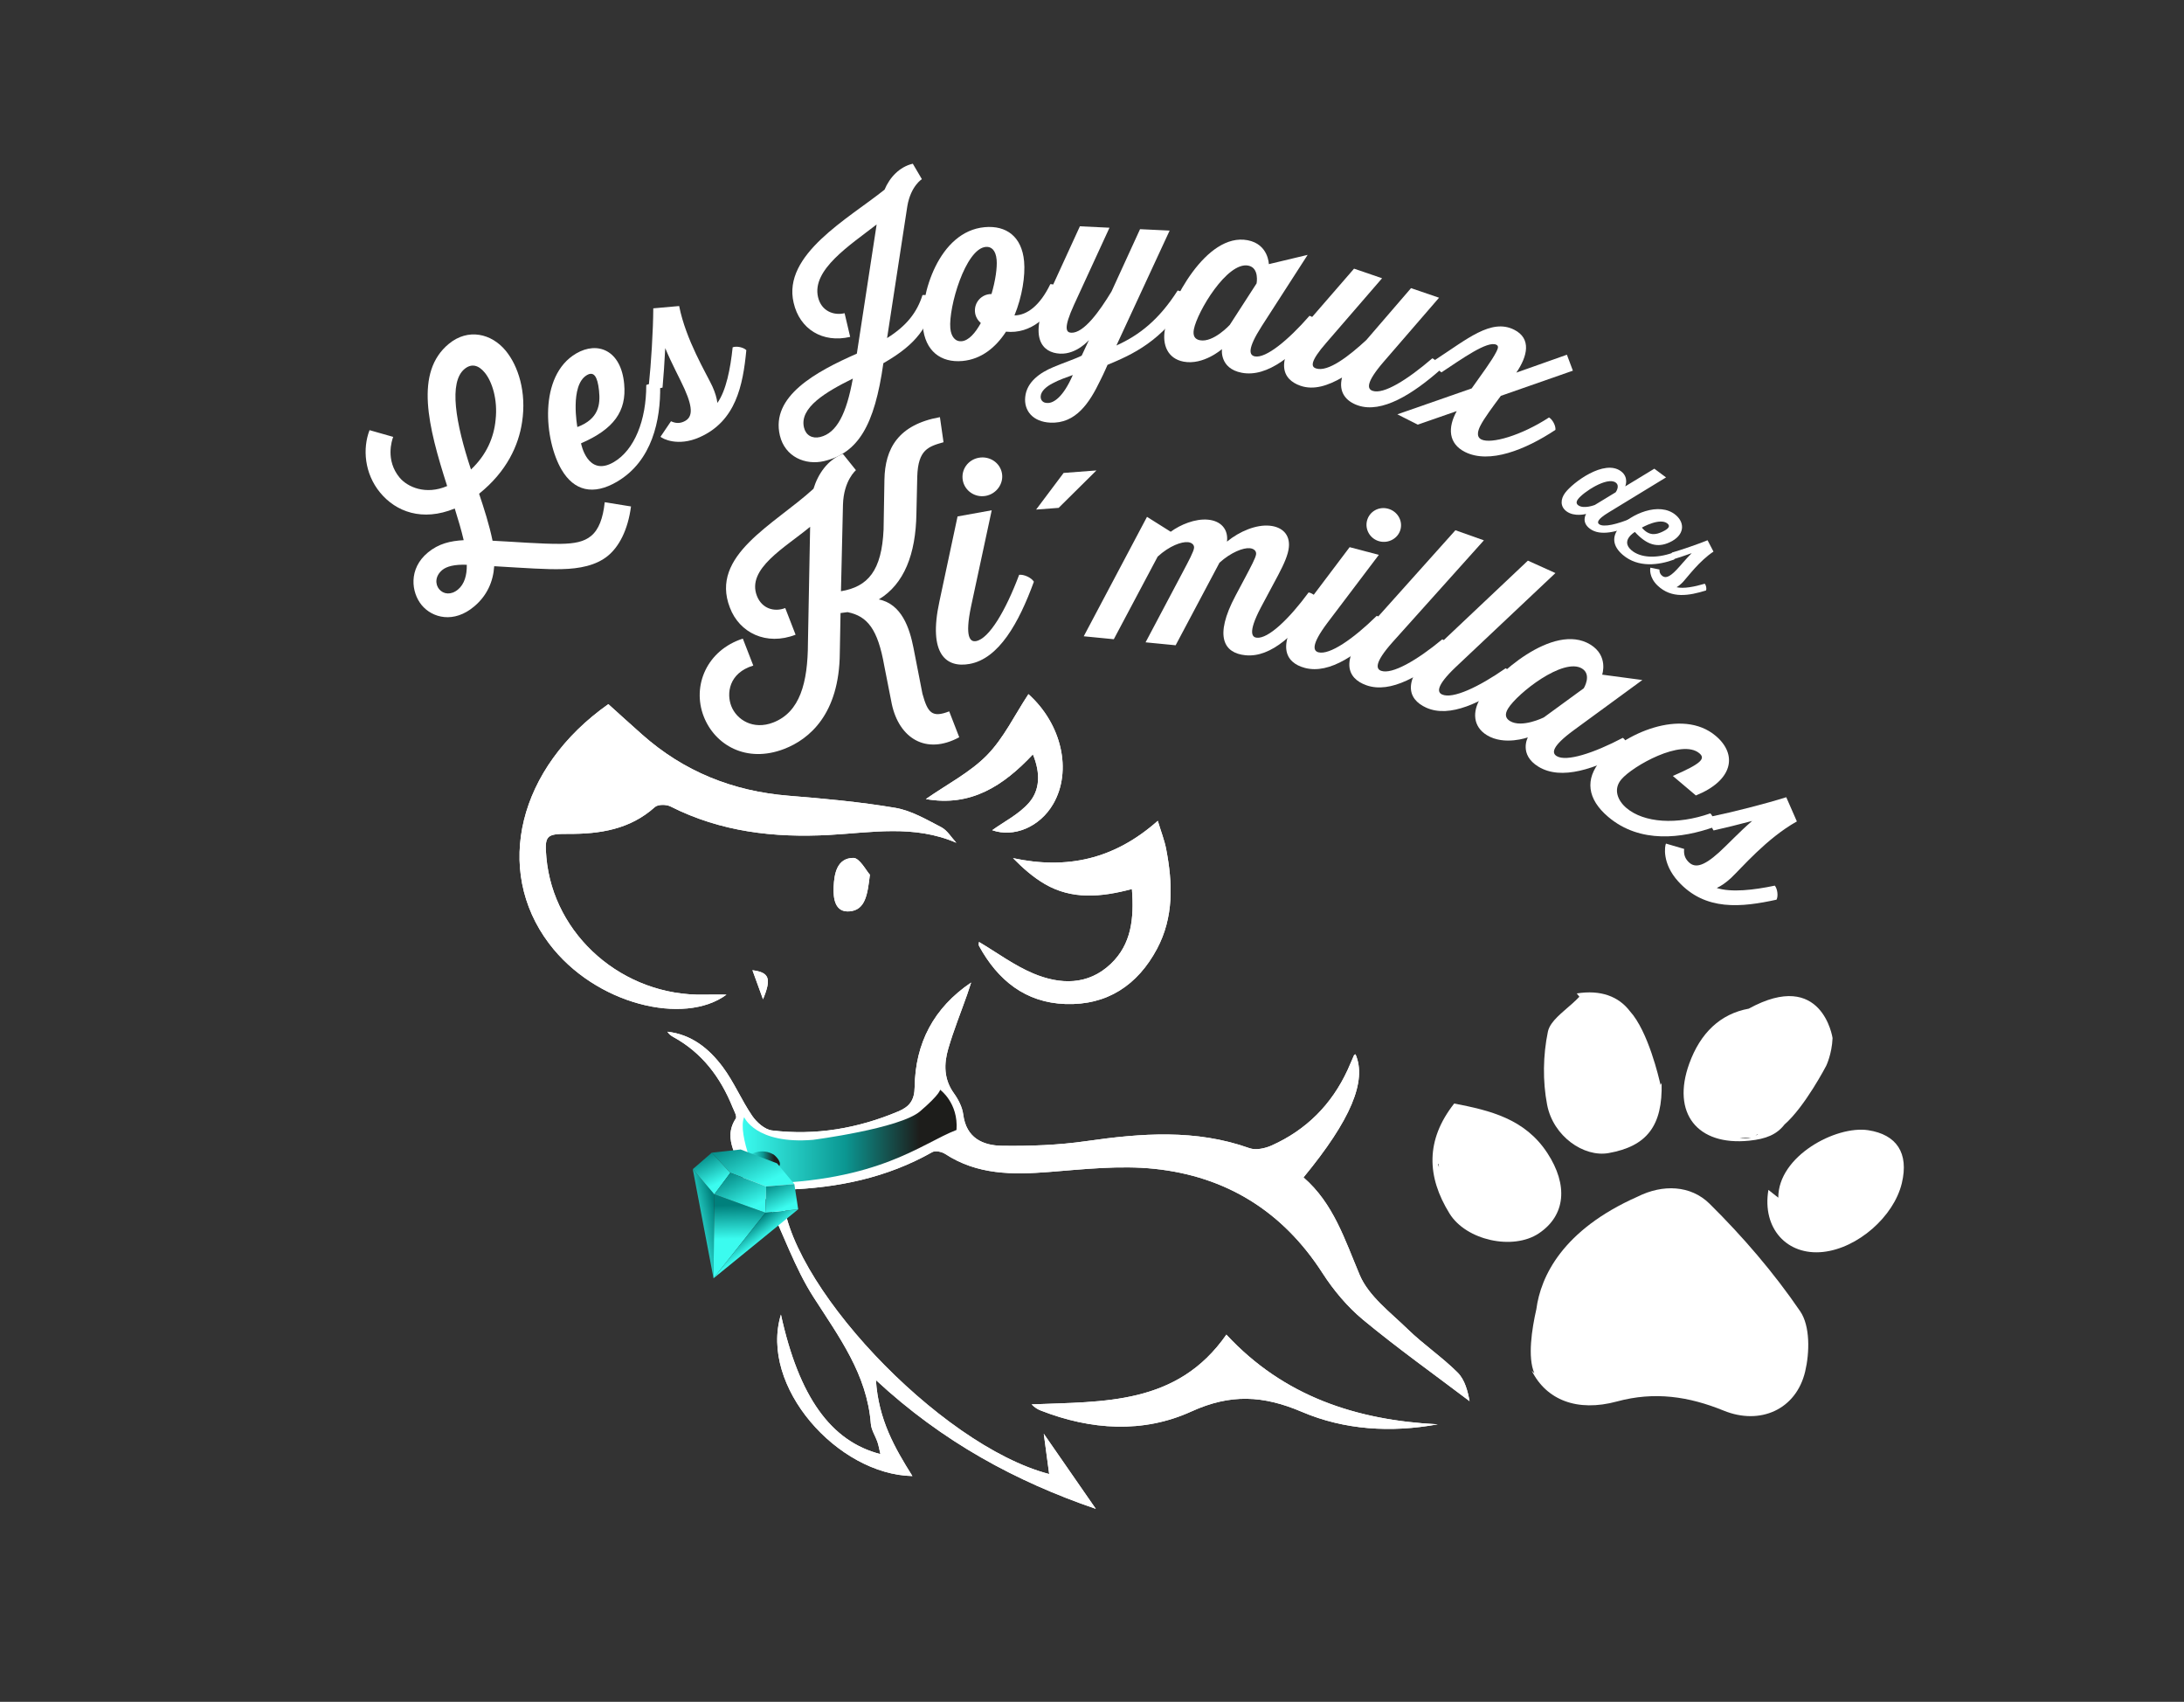 <?xml version="1.0" encoding="UTF-8" standalone="no"?>
<svg
   xmlns:dc="http://purl.org/dc/elements/1.1/"
   xmlns:cc="http://creativecommons.org/ns#"
   xmlns:rdf="http://www.w3.org/1999/02/22-rdf-syntax-ns#"
   xmlns:svg="http://www.w3.org/2000/svg"
   xmlns="http://www.w3.org/2000/svg"
   viewBox="0 0 1331.853 1037.667"
   height="1037.667"
   width="1331.853"
   xml:space="preserve"
   id="svg2"
   version="1.1"><rect x="0" y="0" width="1331.853" height="1037.667" fill="#333333" stroke="none"/><defs
     id="defs6"><clipPath
       id="clipPath18"
       clipPathUnits="userSpaceOnUse"><path
         id="path16"
         d="M 0,778.25 H 998.89 V 0 H 0 Z" /></clipPath><linearGradient
       id="linearGradient160"
       spreadMethod="pad"
       gradientTransform="matrix(97.89,0,0,-97.89,339.763,258.5)"
       gradientUnits="userSpaceOnUse"
       y2="0"
       x2="1"
       y1="0"
       x1="0"><stop
         id="stop152"
         offset="0"
         style="stop-opacity:1;stop-color:#3bfbef" /><stop
         id="stop154"
         offset="0.478"
         style="stop-opacity:1;stop-color:#0b9792" /><stop
         id="stop156"
         offset="0.827"
         style="stop-opacity:1;stop-color:#1d1d1b" /><stop
         id="stop158"
         offset="1"
         style="stop-opacity:1;stop-color:#1d1d1b" /></linearGradient><linearGradient
       id="linearGradient184"
       spreadMethod="pad"
       gradientTransform="matrix(14.867,0,0,-14.867,341.935,248.107)"
       gradientUnits="userSpaceOnUse"
       y2="0"
       x2="1"
       y1="0"
       x1="0"><stop
         id="stop176"
         offset="0"
         style="stop-opacity:1;stop-color:#3bfbef" /><stop
         id="stop178"
         offset="0.478"
         style="stop-opacity:1;stop-color:#0b9792" /><stop
         id="stop180"
         offset="0.827"
         style="stop-opacity:1;stop-color:#1d1d1b" /><stop
         id="stop182"
         offset="1"
         style="stop-opacity:1;stop-color:#1d1d1b" /></linearGradient><clipPath
       id="clipPath194"
       clipPathUnits="userSpaceOnUse"><path
         id="path192"
         d="M 0,778.25 H 998.89 V 0 H 0 Z" /></clipPath><linearGradient
       id="linearGradient232"
       spreadMethod="pad"
       gradientTransform="matrix(12.484,3.02,3.02,-12.484,316.027,217.327)"
       gradientUnits="userSpaceOnUse"
       y2="0"
       x2="1"
       y1="0"
       x1="0"><stop
         id="stop228"
         offset="0"
         style="stop-opacity:1;stop-color:#3bfbef" /><stop
         id="stop230"
         offset="1"
         style="stop-opacity:1;stop-color:#00807c" /></linearGradient><linearGradient
       id="linearGradient254"
       spreadMethod="pad"
       gradientTransform="matrix(-0.314,15.34,15.34,0.314,338.225,211.835)"
       gradientUnits="userSpaceOnUse"
       y2="0"
       x2="1"
       y1="0"
       x1="0"><stop
         id="stop248"
         offset="0"
         style="stop-opacity:1;stop-color:#3bfbef" /><stop
         id="stop250"
         offset="0.812"
         style="stop-opacity:1;stop-color:#0b9792" /><stop
         id="stop252"
         offset="1"
         style="stop-opacity:1;stop-color:#00807c" /></linearGradient><linearGradient
       id="linearGradient276"
       spreadMethod="pad"
       gradientTransform="matrix(-5.261,7.022,7.022,5.261,346.024,209.208)"
       gradientUnits="userSpaceOnUse"
       y2="0"
       x2="1"
       y1="0"
       x1="0"><stop
         id="stop270"
         offset="0"
         style="stop-opacity:1;stop-color:#3bfbef" /><stop
         id="stop272"
         offset="0.812"
         style="stop-opacity:1;stop-color:#0b9792" /><stop
         id="stop274"
         offset="1"
         style="stop-opacity:1;stop-color:#00807c" /></linearGradient><linearGradient
       id="linearGradient298"
       spreadMethod="pad"
       gradientTransform="matrix(-11.151,23.027,23.027,11.151,348.14,236.514)"
       gradientUnits="userSpaceOnUse"
       y2="0"
       x2="1"
       y1="0"
       x1="0"><stop
         id="stop292"
         offset="0"
         style="stop-opacity:1;stop-color:#3bfbef" /><stop
         id="stop294"
         offset="0.812"
         style="stop-opacity:1;stop-color:#0b9792" /><stop
         id="stop296"
         offset="1"
         style="stop-opacity:1;stop-color:#00807c" /></linearGradient><linearGradient
       id="linearGradient320"
       spreadMethod="pad"
       gradientTransform="matrix(-6.702,13.838,13.838,6.702,328.284,237.106)"
       gradientUnits="userSpaceOnUse"
       y2="0"
       x2="1"
       y1="0"
       x1="0"><stop
         id="stop314"
         offset="0"
         style="stop-opacity:1;stop-color:#3bfbef" /><stop
         id="stop316"
         offset="0.812"
         style="stop-opacity:1;stop-color:#0b9792" /><stop
         id="stop318"
         offset="1"
         style="stop-opacity:1;stop-color:#00807c" /></linearGradient><linearGradient
       id="linearGradient342"
       spreadMethod="pad"
       gradientTransform="matrix(-8.885,18.347,18.347,8.885,342.627,225.724)"
       gradientUnits="userSpaceOnUse"
       y2="0"
       x2="1"
       y1="0"
       x1="0"><stop
         id="stop336"
         offset="0"
         style="stop-opacity:1;stop-color:#3bfbef" /><stop
         id="stop338"
         offset="0.812"
         style="stop-opacity:1;stop-color:#0b9792" /><stop
         id="stop340"
         offset="1"
         style="stop-opacity:1;stop-color:#00807c" /></linearGradient><linearGradient
       id="linearGradient364"
       spreadMethod="pad"
       gradientTransform="matrix(-5.985,12.358,12.358,5.985,358.826,226.031)"
       gradientUnits="userSpaceOnUse"
       y2="0"
       x2="1"
       y1="0"
       x1="0"><stop
         id="stop358"
         offset="0"
         style="stop-opacity:1;stop-color:#3bfbef" /><stop
         id="stop360"
         offset="0.812"
         style="stop-opacity:1;stop-color:#0b9792" /><stop
         id="stop362"
         offset="1"
         style="stop-opacity:1;stop-color:#00807c" /></linearGradient></defs><g
     transform="matrix(1.333,0,0,-1.333,0,1037.667)"
     id="g10"><g
       id="g12"><g
         clip-path="url(#clipPath18)"
         id="g14"><g
           transform="translate(349.064,321.362)"
           id="g20"><path
             id="path22"
             style="fill:#ffffff;fill-opacity:1;fill-rule:nonzero;stroke:none"
             d="M 0,0 C 3.98,9.599 2.815,12.287 -4.832,13.283 -3.359,9.234 -1.906,5.241 0,0 m 48.893,56.978 c -1.702,1.834 -4.703,7.728 -7.613,7.683 -7.415,-0.113 -8.691,-7.1 -8.964,-13.226 -0.236,-5.301 0.552,-11.861 7.386,-11.216 7.145,0.674 8.124,7.702 9.191,16.759 m 72.537,82.585 c -6.405,-9.712 -11.333,-20.138 -18.958,-27.922 -7.754,-7.915 -18.165,-13.226 -27.965,-20.063 20.559,-3.663 35.481,6.048 48.963,20.439 3.585,-8.663 3.193,-16.38 -1.748,-22.074 -4.628,-5.333 -11.491,-8.728 -16.864,-12.611 9.779,-3.457 21.759,1.358 27.932,12.056 8.716,15.102 3.867,36.524 -11.36,50.175 m 187.239,-333.996 c -37.111,1.883 -70.391,12.693 -96.684,41.032 -22.518,-32.358 -56.268,-30.539 -89.092,-31.908 1.431,-1.477 2.763,-2.259 4.184,-2.815 22.906,-8.961 46.794,-10.502 68.855,-0.449 18.011,8.208 32.951,7.374 50.609,-0.156 19.452,-8.295 40.768,-9.603 62.128,-5.704 M 98.804,26.221 c 0,-0.362 -0.28,-1.274 0.04,-1.859 8.587,-15.683 21.245,-25.924 39.551,-26.54 19.014,-0.639 32.989,8.637 41.842,25.22 7.738,14.497 7.2,30.043 4.206,45.629 -0.778,4.052 -2.333,7.954 -3.84,12.951 -19.96,-17.688 -41.618,-22.344 -66.228,-17.068 4.602,-4.683 9.276,-8.771 14.544,-11.842 12.331,-7.192 25.621,-6.09 39.848,-2.288 1.045,-13.513 -0.217,-25.286 -9.705,-34.278 -10.428,-9.883 -23.18,-9.469 -35.347,-4.379 -8.787,3.676 -16.65,9.561 -24.911,14.454 M 88.451,71.568 c -2.282,2.438 -4.136,5.701 -6.93,7.149 -6.745,3.496 -13.683,7.599 -20.987,8.837 -16.15,2.735 -32.544,4.226 -48.893,5.55 -25.461,2.064 -47.853,11.044 -66.984,28.019 -5.23,4.64 -10.4,9.349 -15.416,13.863 -41.326,-29.076 -52.527,-75.734 -27.168,-109.432 21.183,-28.151 62.07,-37.69 81.219,-23.433 -3.852,0 -7.054,0.062 -10.252,-0.009 -36.949,-0.82 -68.971,27.035 -72.151,62.782 -0.882,9.915 -0.035,10.806 9.856,10.751 14.543,-0.082 28.357,1.987 39.813,12.293 1.388,1.249 5.191,1.232 7.098,0.266 22.982,-11.633 47.483,-14.432 72.745,-13.036 19.24,1.062 38.664,4.786 58.05,-3.6 M 8.198,-144.237 c -10.023,-32.758 25.895,-73.17 60.138,-73.858 -8.125,12.956 -15.521,25.816 -16.682,43.907 30.469,-28.273 64.039,-46.396 100.596,-58.91 -7.872,11.363 -15.472,22.331 -23.808,34.363 0.874,-6.524 1.658,-12.375 2.469,-18.438 C 80.43,-204.042 9.217,-128.16 8.968,-87.787 c 0.487,0.241 0.966,0.68 1.46,0.696 23.597,0.774 46.178,5.377 66.989,17.163 1.399,0.793 4.347,0.199 5.885,-0.807 14.709,-9.617 30.845,-9.583 47.54,-8.27 16.047,1.263 32.384,3.101 48.253,1.439 32.801,-3.435 58.677,-19.436 76.838,-47.652 5.101,-7.926 11.468,-15.507 18.705,-21.49 15.7,-12.979 32.338,-24.823 48.592,-37.133 -0.827,4.634 -2.189,9.838 -5.476,13.112 -7.125,7.097 -15.623,12.807 -22.835,19.83 -7.951,7.743 -17.88,15.142 -21.956,24.798 -6.825,16.173 -12.005,32.77 -25.709,44.604 21.657,26.303 29.098,44.107 23.803,56.327 -0.234,-0.142 -0.592,-0.23 -0.684,-0.436 -1,-2.236 -1.91,-4.511 -2.936,-6.735 -7.297,-15.807 -18.874,-27.43 -34.721,-34.538 -3.017,-1.353 -7.252,-2.276 -10.156,-1.241 -24.658,8.788 -49.539,6.839 -74.745,3.217 -12.648,-1.818 -25.593,-2.293 -38.388,-2.121 -8.835,0.119 -16.468,3.519 -17.838,14.328 -0.428,3.383 -2.246,6.883 -4.284,9.712 -4.656,6.464 -4.583,13.448 -2.553,20.402 2.447,8.38 5.737,16.513 8.646,24.759 0.64,1.812 1.212,3.648 1.816,5.473 C 78.017,-3.966 69.665,-20.145 69.372,-40.164 69.284,-46.103 67.118,-49.096 61.944,-51.276 43.369,-59.104 24.085,-62.42 4.097,-59.998 c -3.29,0.398 -7.015,3.696 -9.051,6.673 -4.918,7.19 -8.317,15.46 -13.512,22.41 -6.223,8.326 -14.231,14.842 -25.261,16.064 0.701,-1.166 1.704,-1.859 2.767,-2.444 13.088,-7.205 21.479,-18.38 26.99,-31.969 0.705,-1.739 2.183,-4.28 1.525,-5.286 -6.551,-10.011 2.003,-18.117 3.232,-27.077 0.184,-1.342 2.665,-2.313 3.978,-3.567 2.536,-2.424 5.868,-4.495 7.34,-7.471 7.156,-14.461 12.35,-30.106 20.988,-43.568 11.67,-18.186 24.5,-35.344 26.23,-57.909 0.221,-2.882 2.093,-5.619 3.059,-8.47 0.556,-1.639 0.831,-3.374 1.321,-5.438 -22.707,5.835 -37.267,26.249 -45.505,63.813" /></g><g
           transform="translate(357.262,177.125)"
           id="g24"><path
             id="path26"
             style="fill:#fff;fill-opacity:1;fill-rule:nonzero;stroke:none"
             d="m 0,0 c 8.238,-37.563 22.797,-57.978 45.505,-63.813 -0.49,2.064 -0.765,3.799 -1.321,5.438 -0.967,2.852 -2.838,5.588 -3.059,8.471 -1.73,22.564 -14.561,39.722 -26.23,57.908 -8.638,13.462 -13.833,29.107 -20.988,43.568 -1.472,2.976 -4.804,5.047 -7.341,7.471 -1.312,1.254 -3.794,2.226 -3.978,3.567 -1.229,8.96 -9.782,17.067 -3.232,27.078 0.659,1.005 -0.819,3.546 -1.524,5.286 -5.511,13.589 -13.902,24.763 -26.99,31.968 -1.063,0.585 -2.067,1.279 -2.767,2.445 11.03,-1.223 19.038,-7.739 25.26,-16.065 5.195,-6.95 8.595,-15.219 13.513,-22.41 2.035,-2.976 5.761,-6.274 9.051,-6.673 19.988,-2.422 39.272,0.895 57.847,8.722 5.174,2.181 7.34,5.174 7.427,11.112 0.294,20.02 8.646,36.198 25.843,47.815 -0.604,-1.826 -1.177,-3.661 -1.816,-5.474 -2.909,-8.246 -6.2,-16.379 -8.646,-24.759 -2.031,-6.954 -2.103,-13.937 2.553,-20.402 2.038,-2.829 3.855,-6.328 4.284,-9.712 1.37,-10.809 9.003,-14.209 17.838,-14.328 12.794,-0.172 25.74,0.304 38.388,2.121 25.206,3.622 50.087,5.571 74.745,-3.217 2.904,-1.035 7.138,-0.112 10.156,1.241 15.847,7.109 27.424,18.731 34.721,34.538 1.026,2.224 1.936,4.5 2.936,6.735 0.092,0.206 0.45,0.294 0.683,0.436 5.296,-12.219 -2.145,-30.024 -23.802,-56.327 13.703,-11.834 18.883,-28.43 25.709,-44.603 4.076,-9.657 14.005,-17.056 21.956,-24.799 7.212,-7.023 15.71,-12.733 22.835,-19.83 3.286,-3.274 4.649,-8.478 5.476,-13.112 -16.254,12.31 -32.892,24.155 -48.592,37.133 -7.237,5.984 -13.604,13.565 -18.705,21.491 -18.161,28.215 -44.037,44.216 -76.838,47.651 -15.869,1.662 -32.207,-0.176 -48.253,-1.439 -16.695,-1.313 -32.831,-1.346 -47.54,8.27 -1.538,1.006 -4.486,1.601 -5.886,0.808 C 48.408,62.523 25.827,57.92 2.229,57.146 1.736,57.13 1.256,56.691 0.772,56.446 1.019,16.077 72.232,-59.805 122.713,-72.936 c -0.812,6.063 -1.595,11.915 -2.469,18.438 8.336,-12.031 15.936,-23 23.808,-34.362 -36.557,12.513 -70.128,30.636 -100.596,58.909 1.161,-18.091 8.557,-30.95 16.682,-43.906 C 25.895,-73.17 -10.023,-32.758 0,0" /></g><g
           transform="translate(437.515,392.931)"
           id="g28"><path
             id="path30"
             style="fill:#fff;fill-opacity:1;fill-rule:nonzero;stroke:none"
             d="m 0,0 c -19.385,8.386 -38.81,4.662 -58.05,3.6 -25.262,-1.396 -49.763,1.403 -72.744,13.036 -1.908,0.966 -5.711,0.982 -7.099,-0.267 -11.456,-10.306 -25.27,-12.374 -39.813,-12.293 -9.89,0.056 -10.738,-0.836 -9.856,-10.751 3.18,-35.746 35.203,-63.601 72.151,-62.781 3.199,0.07 6.401,0.009 10.252,0.009 -19.149,-14.257 -60.035,-4.718 -81.218,23.432 -25.36,33.699 -14.159,80.357 27.167,109.433 5.017,-4.515 10.187,-9.224 15.417,-13.863 19.13,-16.975 41.522,-25.955 66.983,-28.019 16.349,-1.324 32.743,-2.815 48.893,-5.551 7.305,-1.237 14.243,-5.34 20.988,-8.837 C -4.135,5.7 -2.281,2.438 0,0" /></g><g
           transform="translate(447.868,347.583)"
           id="g32"><path
             id="path34"
             style="fill:#fff;fill-opacity:1;fill-rule:nonzero;stroke:none"
             d="m 0,0 c 8.262,-4.893 16.125,-10.777 24.911,-14.454 12.168,-5.09 24.92,-5.504 35.347,4.379 9.488,8.992 10.751,20.765 9.705,34.278 C 55.736,20.401 42.447,19.299 30.115,26.491 24.848,29.562 20.173,33.65 15.571,38.333 40.182,33.058 61.839,37.713 81.799,55.401 83.307,50.404 84.861,46.502 85.64,42.45 88.633,26.864 89.171,11.318 81.433,-3.179 72.581,-19.762 58.605,-29.038 39.591,-28.398 21.285,-27.783 8.627,-17.542 0.041,-1.858 -0.279,-1.273 0,-0.361 0,0" /></g><g
           transform="translate(657.733,126.93)"
           id="g36"><path
             id="path38"
             style="fill:#fff;fill-opacity:1;fill-rule:nonzero;stroke:none"
             d="m 0,0 c -21.36,-3.899 -42.677,-2.592 -62.129,5.703 -17.657,7.53 -32.597,8.364 -50.609,0.156 -22.06,-10.052 -45.948,-8.511 -68.855,0.45 -1.421,0.555 -2.753,1.337 -4.184,2.815 32.825,1.368 66.574,-0.45 89.093,31.907 C -70.391,12.692 -37.111,1.883 0,0" /></g><g
           transform="translate(470.494,460.926)"
           id="g40"><path
             id="path42"
             style="fill:#fff;fill-opacity:1;fill-rule:nonzero;stroke:none"
             d="m 0,0 c 15.227,-13.651 20.076,-35.073 11.36,-50.176 -6.173,-10.697 -18.153,-15.512 -27.932,-12.055 5.373,3.882 12.236,7.278 16.864,12.611 4.94,5.693 5.333,13.411 1.748,22.073 -13.482,-14.391 -28.404,-24.101 -48.963,-20.438 9.8,6.837 20.211,12.147 27.965,20.062 C -11.333,-20.139 -6.405,-9.713 0,0" /></g><g
           transform="translate(397.957,378.34)"
           id="g44"><path
             id="path46"
             style="fill:#fff;fill-opacity:1;fill-rule:nonzero;stroke:none"
             d="m 0,0 c -1.067,-9.057 -2.046,-16.085 -9.191,-16.759 -6.834,-0.644 -7.622,5.915 -7.386,11.216 0.273,6.126 1.549,13.113 8.964,13.227 C -4.703,7.729 -1.702,1.834 0,0" /></g><g
           transform="translate(349.064,321.362)"
           id="g48"><path
             id="path50"
             style="fill:#fff;fill-opacity:1;fill-rule:nonzero;stroke:none"
             d="M 0,0 C -1.906,5.241 -3.359,9.234 -4.832,13.283 2.815,12.287 3.98,9.599 0,0" /></g><g
           transform="translate(215.465,563.682)"
           id="g52"><path
             id="path54"
             style="fill:#fff;fill-opacity:1;fill-rule:nonzero;stroke:none"
             d="M 0,0 C 7.231,6.819 10.503,14.803 11.262,22.714 12.313,32.006 9.66,40.246 6.295,44.326 3.492,47.727 0.293,48.66 -2.938,45.996 -10.249,39.967 -7.1,21.426 0,0 m -1.917,-43.573 c -5.614,0.226 -9.231,-0.757 -11.186,-2.369 -3.401,-2.804 -3.293,-6.573 -1.471,-8.783 1.963,-2.38 5.446,-2.794 8.592,-0.199 2.975,2.454 4.152,6.568 4.065,11.351 m -1.424,11.252 c -1.048,4.562 -2.533,9.48 -4.087,14.483 -14.831,-6.09 -26.914,-1.484 -34.135,7.272 -7.221,8.757 -8.08,20.19 -4.848,28.568 l 10.821,-3.075 c -0.629,-1.662 -3.611,-10.691 2.909,-18.597 3.576,-4.336 11.98,-8.117 21.778,-3.893 -8.789,27.459 -14.955,52.083 0.773,65.052 8.841,7.291 19.55,4.697 26,-3.125 5.749,-6.97 9.61,-18.926 7.507,-32.658 C 21.813,11.133 16.432,-0.875 3.71,-11.081 c 2.251,-6.713 4.723,-14.388 6.155,-21.491 9.816,-0.475 22.395,-1.527 31.173,-1.431 6.349,0.095 10.657,0.934 13.887,3.597 3.571,2.945 5.474,8.085 6.259,15.445 l 12.025,-1.937 c -1.438,-10.9 -5.527,-18.413 -10.542,-22.549 -5.441,-4.487 -13.095,-5.944 -21.096,-6.114 -6.83,-0.205 -16.082,0.45 -30.949,1.331 -0.446,-7.081 -3.328,-13.458 -9.039,-18.309 -9.38,-8.023 -19.301,-5.347 -24.139,0.518 -4.766,5.783 -6.15,16.638 2.862,24.071 4.931,4.065 10.214,5.28 16.353,5.629" /></g><g
           transform="translate(264.132,583.109)"
           id="g56"><path
             id="path58"
             style="fill:#fff;fill-opacity:1;fill-rule:nonzero;stroke:none"
             d="M 0,0 C 9.829,3.713 10.579,10.282 9.91,16.658 9.241,23.034 7.586,25.641 4.353,23.748 -3.54,19.125 0,0 0,0 m 37.884,18.609 c 0.216,-15.197 -3.52,-34.114 -19.78,-43.636 -10.84,-6.349 -19.625,-4.214 -25.36,5.58 -7.797,13.312 -10.695,42.902 6.705,53.093 9.795,5.737 20.542,1.559 21.966,-13.955 C 22.586,7.225 16.659,-0.972 1.679,-7.446 c 0,0 2.913,-15.661 14.989,-8.589 9.415,5.514 14.888,19.062 14.853,35.261 1.672,0.851 4.9,0.571 6.363,-0.617" /></g><g
           transform="translate(296.843,602.47)"
           id="g60"><path
             id="path62"
             style="fill:#fff;fill-opacity:1;fill-rule:nonzero;stroke:none"
             d="m 0,0 c 1.002,9.377 1.974,24.772 2.023,34.932 l 11.835,1.059 C 16.927,20.468 26.271,5.212 29.066,-0.78 c 1.303,-2.918 1.989,-5.267 2.284,-7.549 3.996,5.645 5.961,15.572 6.985,25.441 1.755,0.663 4.934,0.031 6.256,-1.31 C 43.04,-0.456 39.766,-16.639 23.265,-24.005 13.203,-28.496 6.172,-24.638 5.319,-23.811 l 4.8,7.091 c 2.272,-1.037 4.05,-0.967 5.861,-0.159 3.724,1.662 4.624,5.321 0.358,14.88 C 14.181,2.831 10.389,9.705 7.491,16.737 7.166,10.438 6.729,3.849 6.256,-1.31 4.5,-1.974 1.322,-1.341 0,0" /></g><g
           transform="translate(390.154,605.275)"
           id="g64"><path
             id="path66"
             style="fill:#fff;fill-opacity:1;fill-rule:nonzero;stroke:none"
             d="m 0,0 c -12.271,-6.062 -24.502,-13.247 -22.353,-22.364 0.835,-3.539 3.726,-5.236 7.371,-4.376 C -7.366,-24.944 -2.889,-16.078 0,0 M 37.768,35.735 C 34.049,23.65 29.725,16.064 13.967,7.029 9.946,-21.543 2.374,-34.084 -13.178,-37.75 c -8.473,-1.997 -17.883,1.898 -20.209,11.767 -4.223,17.911 16.456,29.126 35.224,37.398 l 9.056,59.082 C -1.451,60.907 -18.868,49.782 -15.91,37.233 c 1.493,-6.328 7.102,-8.514 12.143,-7.327 l 2.554,-10.832 c -12.549,-2.958 -23.126,3.492 -25.876,15.638 -5.183,21.986 24.919,38.366 41.591,51.692 2.401,5.661 6.823,10.44 12.936,11.881 l 4.155,-7.058 c 0,0 -5.04,-3.114 -6.633,-12.206 L 15.672,18.525 c 9.273,5.809 13.794,12.083 16.194,19.668 1.849,0.323 4.854,-0.894 5.902,-2.458" /></g><g
           transform="translate(448.702,630.674)"
           id="g68"><path
             id="path70"
             style="fill:#fff;fill-opacity:1;fill-rule:nonzero;stroke:none"
             d="m 0,0 c -1.445,1.307 -2.482,2.984 -2.67,5.069 -0.395,4.391 3.02,8.239 7.559,8.205 1.78,6.025 2.673,12.08 2.346,15.702 -0.406,4.499 -2.54,6.077 -4.954,5.859 -9.329,-0.841 -17.091,-27.651 -16.229,-37.198 0.355,-3.951 2.329,-6.208 5.182,-5.951 C -5.583,-8.027 -2.567,-4.657 0,0 M 37.303,14.537 C 31.937,2.879 22.812,-5.136 11.53,-3.939 6.865,-11.109 0.277,-16.571 -8.393,-17.353 c -9.877,-0.891 -17.116,4.541 -18.134,15.846 -1.297,14.377 7.255,43.471 28.326,45.37 9.877,0.892 16.987,-4.332 18.006,-15.635 0.593,-6.585 -0.87,-16.122 -4.409,-24.738 5.747,0.074 11.656,4.48 16.412,14.314 1.876,0.057 4.677,-1.571 5.495,-3.267" /></g><g
           transform="translate(479.146,594.116)"
           id="g72"><path
             id="path74"
             style="fill:#fff;fill-opacity:1;fill-rule:nonzero;stroke:none"
             d="M 0,0 C 2.862,-0.137 7.301,2.74 11.642,12.793 8.271,11.52 5.472,10.66 2.302,8.937 -0.413,7.521 -2.94,5.436 -3.056,3.014 -3.14,1.253 -1.987,-0.017 0,0 M 64.592,47.443 C 52.305,28.062 38.897,22.193 27.529,17.44 c 0,0 -1.615,-3.785 -3.32,-7.123 C 19.309,0.071 13.003,-9.556 1.336,-8.999 c -8.035,0.383 -12.092,5.541 -11.468,11.688 0.666,7.029 6.936,11.252 12.901,13.726 4.167,1.787 10.446,3.914 12.935,5.23 l 3.318,7.123 c 0,0 -5.608,-6.573 -13.203,-6.21 -8.255,0.394 -14.433,7.307 -5.338,26.84 L 14.886,80.813 28.424,80.168 12.179,44.869 C 7.252,34.072 8.598,32.243 10.909,32.133 16.632,31.86 23.84,41.886 29.349,51 L 42.403,79.501 55.941,78.854 31.591,26.292 c 10.598,4.79 19.54,11.865 28.007,25.141 1.865,-0.2 4.418,-2.198 4.994,-3.99" /></g><g
           transform="translate(562.608,629.848)"
           id="g76"><path
             id="path78"
             style="fill:#fff;fill-opacity:1;fill-rule:nonzero;stroke:none"
             d="m 0,0 12.26,18.973 c 0,0 1.364,7.142 -3.831,8.134 -9.633,1.839 -23.328,-21.123 -24.857,-29.131 -0.558,-2.923 0.365,-4.557 2.745,-5.011 C -7.514,-8.213 0,0 0,0 M 40.847,-0.508 C 29.724,-13.527 17.37,-24.182 5.464,-21.908 c -10.281,1.963 -9.042,10.812 -9.042,10.812 0,0 -8.491,-7.466 -17.583,-5.729 -7.251,1.384 -9.858,7.715 -8.493,14.858 2.212,11.58 18.673,44.334 37.83,40.677 9.524,-1.819 9.69,-10.937 9.69,-10.937 L 35.614,32.014 14.571,-0.651 c -6.716,-10.496 -5.675,-13.275 -3.078,-13.771 4.978,-0.951 15.064,7.22 24.97,18.566 1.819,-0.46 4.065,-2.796 4.384,-4.652" /></g><g
           transform="translate(658.964,609.329)"
           id="g80"><path
             id="path82"
             style="fill:#fff;fill-opacity:1;fill-rule:nonzero;stroke:none"
             d="m 0,0 c -12.663,-11.159 -26.774,-20.077 -37.722,-16.336 -5.525,1.889 -8.979,6.097 -7.291,12.739 -6.369,-3.644 -12.832,-5.861 -18.983,-3.758 -8.342,2.85 -12.287,11.069 1.81,27.444 l 22.673,26.136 12.826,-4.384 -25.417,-29.39 c -7.838,-8.966 -6.948,-11.133 -4.863,-11.846 5.527,-1.888 15.236,5.74 23.061,12.962 L -13.447,37.315 -0.623,32.933 -26.038,3.542 c -8.121,-9.451 -7.481,-12.348 -4.978,-13.203 5.005,-1.711 15.787,4.968 27.327,14.881 C -1.953,4.51 -0.056,1.882 0,0" /></g><g
           transform="translate(656.504,613.794)"
           id="g84"><path
             id="path86"
             style="fill:#fff;fill-opacity:1;fill-rule:nonzero;stroke:none"
             d="M 0,0 C 14.671,9.509 25.693,19.128 36.221,13.817 44.19,9.798 42.338,1.723 37.187,-5.799 l 23.14,8.196 2.734,-7.302 -32.958,-11.513 c -3.865,-5.21 -7.676,-10.321 -9.364,-13.666 -0.943,-1.869 -2.136,-4.97 0.422,-6.261 4.426,-2.232 18.288,1.759 30.983,10.042 1.623,-0.942 3.139,-3.805 2.936,-5.677 -13.731,-9.118 -30.264,-15.711 -41.38,-10.104 -7.577,3.822 -7.994,11.067 -3.778,18.69 l -17.812,-6.195 -9.346,4.715 33.996,11.854 c 4.357,6.195 9.21,12.632 11.294,16.765 0.843,1.672 1.093,2.656 0.012,3.202 C 24.031,8.982 12.175,0.4 2.938,-5.677 1.314,-4.735 -0.203,-1.872 0,0" /></g><g
           transform="translate(729.624,547.482)"
           id="g88"><path
             id="path90"
             style="fill:#fff;fill-opacity:1;fill-rule:nonzero;stroke:none"
             d="m 0,0 9.507,5.783 c 0,0 2.137,2.874 0.047,4.428 C 5.678,13.094 -5.321,5.85 -7.718,2.627 -8.593,1.45 -8.534,0.527 -7.62,-0.152 -5.093,-2.03 0,0 0,0 m 18.005,-8.988 c -7.726,-3.388 -15.533,-5.429 -20.282,-1.9 -4.138,3.076 -1.733,6.767 -1.733,6.767 0,0 -5.367,-1.488 -8.983,1.199 -2.96,2.202 -2.727,5.612 -0.62,8.443 3.497,4.706 17.921,15.556 25.544,9.89 3.789,-2.817 1.951,-6.929 1.951,-6.929 L 27.2,16.571 32.558,12.588 6.323,-3.415 C 0.799,-6.75 1.044,-8.148 1.96,-8.829 c 2.047,-1.522 8.228,-0.03 15.099,2.843 0.708,-0.594 1.202,-2.112 0.946,-3.002" /></g><g
           transform="translate(751.116,537.1)"
           id="g92"><path
             id="path94"
             style="fill:#fff;fill-opacity:1;fill-rule:nonzero;stroke:none"
             d="m 0,0 c 3.323,-3.967 6.499,-3.248 9.354,-1.901 2.858,1.346 3.801,2.539 2.396,3.735 C 8.318,4.753 0,0 0,0 m 14.808,-14.592 c -7.032,-2.568 -16.435,-3.905 -23.504,2.109 -4.713,4.009 -5.148,8.44 -1.526,12.698 4.924,5.789 18.211,11.943 25.778,5.508 4.258,-3.623 4.062,-9.299 -2.92,-12.481 -5.608,-2.57 -10.382,-1.145 -15.824,4.769 0,0 -6.81,-3.9 -1.56,-8.365 4.093,-3.482 11.282,-3.827 18.809,-1.179 0.666,-0.639 1.061,-2.186 0.747,-3.059" /></g><g
           transform="translate(764.89,525.684)"
           id="g96"><path
             id="path98"
             style="fill:#fff;fill-opacity:1;fill-rule:nonzero;stroke:none"
             d="M 0,0 C 4.459,1.305 11.653,3.754 16.289,5.639 L 18.994,0.447 C 12.501,-3.865 7.308,-10.986 5.104,-13.385 c -1.085,-1.14 -2.025,-1.894 -3.009,-2.457 3.322,-0.76 8.211,0.21 12.897,1.598 0.633,-0.676 0.943,-2.242 0.579,-3.096 -7.695,-2.347 -15.679,-3.895 -22.134,2.236 -3.935,3.739 -3.498,7.667 -3.282,8.209 l 4.13,-0.853 c -0.045,-1.231 0.32,-2.027 1.029,-2.7 1.456,-1.383 3.292,-1.106 6.844,2.633 1.795,1.888 4.214,4.907 6.872,7.547 C 6.101,-1.303 3.017,-2.342 0.578,-3.096 -0.053,-2.42 -0.362,-0.854 0,0" /></g><g
           transform="translate(384.531,498.022)"
           id="g100"><path
             id="path102"
             style="fill:#fff;fill-opacity:1;fill-rule:nonzero;stroke:none"
             d="m 0,0 -0.337,-18.294 c -0.211,-28.017 -14.018,-39.429 -25.358,-43.83 -17.434,-6.765 -31.846,1.816 -36.905,14.853 -5.475,14.113 1.56,30.328 17.903,35.568 l 4.78,-12.318 c -11.298,-3.42 -12.259,-12.875 -10.078,-18.497 2.46,-6.339 10.057,-11.096 19.201,-7.548 12.192,4.73 15.836,18.117 15.882,36.435 l 1.003,53.094 C -25.359,29.928 -43.086,20.298 -38.26,7.859 c 2.275,-5.86 7.963,-7.505 12.962,-5.566 l 4.733,-12.199 c -13.412,-5.204 -25.734,0.885 -30.067,12.413 -9.281,23.921 20.242,37.853 38.254,54.338 2.104,6.871 6.501,13.256 13.45,15.952 l 5.977,-7.45 c 0,0 -5.626,-4.66 -5.938,-15.79 L 0.194,9.983 c 12.389,2.055 18.644,9.436 19.496,28.205 l 0.391,22.858 c 0.265,14.138 6.241,25.127 25.388,28.565 l 1.645,-11.47 C 40.299,76.184 35.479,74.865 35.099,62.47 L 34.71,45.394 C 34.421,26.979 29.1,13.218 17.499,6.239 27.999,4.122 31.566,-6.878 33.352,-15.818 l 4.122,-21.106 c 2.44,-8.822 4.436,-11.075 12.24,-8.047 l 4.594,-11.841 c -15.305,-8.279 -27.499,-0.349 -30.845,15.14 l -3.477,17.64 C 17.048,-7.421 12.33,-1.408 3.204,0.418 Z" /></g><g
           transform="translate(440.459,558.731)"
           id="g104"><path
             id="path106"
             style="fill:#fff;fill-opacity:1;fill-rule:nonzero;stroke:none"
             d="M 0,0 C -0.878,4.859 2.363,9.434 7.317,10.329 12.273,11.223 17.037,8.095 17.915,3.234 18.771,-1.5 15.425,-6.222 10.471,-7.116 5.515,-8.013 0.856,-4.736 0,0 M 32.521,-46.372 C 25.592,-65.38 16.447,-81.573 3.107,-83.982 c -10.672,-1.929 -19.034,4.411 -13.813,28.516 l 8.312,38.947 15.628,2.823 -9.408,-43.777 C 0.714,-72.19 3.533,-73.997 6.074,-73.539 c 5.971,1.079 13.601,14.038 19.71,30.326 2.182,0.266 5.614,-1.302 6.737,-3.159" /></g><g
           transform="translate(501.596,563.258)"
           id="g108"><path
             id="path110"
             style="fill:#fff;fill-opacity:1;fill-rule:nonzero;stroke:none"
             d="m 0,0 -17.287,-17.12 -10.305,-0.784 12.581,16.761 z" /></g><g
           transform="translate(603.559,503.205)"
           id="g112"><path
             id="path114"
             style="fill:#fff;fill-opacity:1;fill-rule:nonzero;stroke:none"
             d="m 0,0 c -10.437,-14.368 -21.812,-25.655 -33.776,-24.485 -9.839,0.963 -14.519,8.506 -4.558,27.239 l 4.425,8.313 c 2.495,4.738 4.836,9.048 4.997,10.693 0.15,1.536 -1.106,2.545 -2.895,2.719 -2.907,0.285 -8.531,-1.823 -13.854,-6.617 l -20.064,-37.782 -13.753,1.345 c 1.531,2.951 15.084,28.417 17.169,32.42 2.496,4.738 4.837,9.049 5.009,10.803 0.139,1.425 -1.117,2.434 -2.794,2.598 -2.907,0.285 -8.521,-1.713 -13.854,-6.615 l -20.064,-37.784 -13.753,1.346 28.937,54.629 10.847,-6.818 c 4.379,3.225 11.207,6.1 17.133,5.519 5.702,-0.556 9.293,-4.23 8.613,-10.031 5.77,4.75 13.413,7.877 19.562,7.276 5.702,-0.559 9.316,-4.011 8.746,-9.825 -0.333,-3.398 -2.082,-7.433 -4.854,-12.698 l -7.876,-14.729 c -6.51,-12.318 -3.721,-13.808 -1.932,-13.984 5.255,-0.512 14.718,8.526 23.698,20.71 C -3,3.947 -0.499,1.82 0,0" /></g><g
           transform="translate(625.389,540.307)"
           id="g116"><path
             id="path118"
             style="fill:#fff;fill-opacity:1;fill-rule:nonzero;stroke:none"
             d="M 0,0 C 1.094,4.156 5.33,6.574 9.568,5.459 13.805,4.345 16.412,0.127 15.319,-4.029 14.254,-8.079 9.881,-10.575 5.644,-9.46 1.406,-8.346 -1.064,-4.05 0,0 m 8.61,-48.524 c -12.45,-12.449 -25.613,-21.861 -37.02,-18.861 -9.126,2.402 -13.391,10.474 -0.415,27.569 l 20.868,27.668 13.362,-3.516 -23.507,-31.074 c -7.863,-10.466 -6.302,-12.928 -4.13,-13.499 5.106,-1.343 15.886,6.077 26.689,16.679 1.819,-0.592 3.95,-3.09 4.153,-4.966" /></g><g
           transform="translate(663.549,480.71)"
           id="g120"><path
             id="path122"
             style="fill:#fff;fill-opacity:1;fill-rule:nonzero;stroke:none"
             d="m 0,0 c -13.445,-11.368 -27.346,-19.654 -38.463,-15.715 -8.894,3.153 -12.473,11.552 1.883,27.509 L 2.278,55.192 15.301,50.578 -26.471,4.003 c -8.707,-9.774 -7.357,-12.357 -5.24,-13.107 4.977,-1.764 16.336,4.732 27.985,14.4 C -1.963,4.554 -0.047,1.888 0,0" /></g><g
           transform="translate(692.102,467.197)"
           id="g124"><path
             id="path126"
             style="fill:#fff;fill-opacity:1;fill-rule:nonzero;stroke:none"
             d="m 0,0 c -14.348,-10.207 -28.893,-17.302 -39.644,-12.448 -8.601,3.883 -11.466,12.551 4.172,27.253 l 42.352,40 12.594,-5.687 -45.52,-42.921 C -35.54,-2.816 -34.411,-5.502 -32.363,-6.427 -27.552,-8.599 -15.688,-3.074 -3.27,5.586 -1.574,4.699 0.111,1.883 0,0" /></g><g
           transform="translate(706.249,450.275)"
           id="g128"><path
             id="path130"
             style="fill:#fff;fill-opacity:1;fill-rule:nonzero;stroke:none"
             d="m 0,0 18.301,13.35 c 0,0 3.793,6.205 -0.808,9.017 -8.53,5.215 -29.59,-11.355 -33.843,-18.311 -1.551,-2.537 -1.245,-4.405 0.864,-5.695 C -10.022,-4.979 0,0 0,0 m 38.719,-15.277 c -15.14,-8.178 -30.624,-13.693 -41.167,-7.246 -9.106,5.565 -4.833,13.416 -4.833,13.416 0,0 -10.695,-3.924 -18.745,0.999 -6.422,3.925 -6.692,10.805 -2.898,17.009 6.15,10.06 33.265,34.81 50.229,24.437 8.434,-5.155 5.408,-13.767 5.408,-13.767 L 45.094,17.116 13.647,-5.889 c -10.06,-7.41 -10.041,-10.392 -7.74,-11.799 4.409,-2.695 16.865,1.313 30.261,8.362 1.572,-1.09 2.895,-4.094 2.551,-5.951" /></g><g
           transform="translate(784.054,400.117)"
           id="g132"><path
             id="path134"
             style="fill:#fff;fill-opacity:1;fill-rule:nonzero;stroke:none"
             d="M 0,0 C -14.461,-5.085 -33.648,-7.756 -48.312,4.658 -58,12.86 -59,21.937 -51.737,30.516 -41.699,42.376 -14.651,54.852 0.868,41.714 10.986,33.148 8.767,21.311 -8.217,14.464 l -10.546,8.928 c 13.218,5.703 14.983,7.962 12.154,10.358 -8.06,6.824 -30.513,-5.79 -35.71,-11.93 -3.916,-4.627 -1.538,-9.815 2.32,-13.082 8.061,-6.823 23.088,-7.85 38.39,-2.467 C -0.223,4.953 0.625,1.781 0,0" /></g><g
           transform="translate(783.156,405.009)"
           id="g136"><path
             id="path138"
             style="fill:#fff;fill-opacity:1;fill-rule:nonzero;stroke:none"
             d="m 0,0 c 9.283,1.913 24.305,5.702 34.024,8.771 l 4.857,-11.072 c -13.832,-7.719 -25.37,-21.4 -30.186,-25.932 -2.364,-2.151 -4.384,-3.533 -6.468,-4.516 6.69,-2.115 16.81,-0.961 26.57,1.081 1.203,-1.485 1.631,-4.742 0.781,-6.427 -16.035,-3.496 -32.557,-5.309 -44.951,8.322 -7.559,8.311 -6.155,16.269 -5.643,17.342 l 8.33,-2.446 c -0.252,-2.507 0.393,-4.197 1.753,-5.694 2.797,-3.075 6.585,-2.82 14.33,4.223 3.914,3.56 9.248,9.322 15.025,14.271 C 12.299,-3.697 5.861,-5.299 0.781,-6.427 -0.423,-4.94 -0.852,-1.685 0,0" /></g></g></g><g
       id="g140"><g
         id="g142"><g
           id="g148"><g
             id="g150"><path
               id="path162"
               style="fill:url(#linearGradient160);stroke:none"
               d="m 420.929,270.114 c -9.251,-7.915 -49.031,-13.053 -49.031,-13.053 v 0 c -26.212,-2.159 -31.454,10.381 -31.454,10.381 v 0 c -3.392,-7.708 6.99,-30.426 6.99,-30.426 v 0 c 54.89,0.925 74.113,18.4 90.148,24.567 v 0 c 0.925,12.335 -7.504,18.401 -7.504,18.401 v 0 c 0,0 0.103,-1.953 -9.149,-9.87" /></g></g></g></g><g
       id="g164"><g
         id="g166"><g
           id="g172"><g
             id="g174"><path
               id="path186"
               style="fill:url(#linearGradient184);stroke:none"
               d="m 344.247,250.777 -2.313,-2.543 c 0,0 13.183,-5.552 14.571,-3.239 v 0 c 1.388,2.312 -2.544,5.319 -2.544,5.319 v 0 c -1.89,1.117 -3.716,1.468 -5.265,1.468 v 0 c -2.621,0 -4.449,-1.005 -4.449,-1.005" /></g></g></g></g><g
       id="g188"><g
         clip-path="url(#clipPath194)"
         id="g190"><g
           transform="translate(782.105,227.824)"
           id="g196"><path
             id="path198"
             style="fill:#fff;fill-opacity:1;fill-rule:nonzero;stroke:none"
             d="m 0,0 c -8.603,8.509 -21.399,9.045 -32.965,3.234 -34.366,-15.206 -44.313,-36.541 -46.285,-51.456 -2.044,-8.972 -4.104,-22.078 -0.905,-29.296 -0.4,0.357 -0.797,0.723 -1.193,1.106 6.66,-13.265 20.696,-18.984 38.968,-14.028 17.238,4.676 32.899,2.301 48.838,-4.191 16.607,-6.764 33.103,0.426 37.26,17.858 2.077,8.708 2.327,20.845 -2.257,27.567 C 29.421,-31.548 15.221,-15.055 0,0" /></g><g
           transform="translate(658.057,246.073)"
           id="g200"><path
             id="path202"
             style="fill:#fff;fill-opacity:1;fill-rule:nonzero;stroke:none"
             d="M 0,0 0.267,-1.528 C 0.09,-1.067 -0.087,-0.608 -0.26,-0.136 -0.179,-0.089 -0.086,-0.046 0,0 M 49.815,4.969 C 39.529,20.676 23.535,24.437 7.21,27.602 -5.937,10.887 -5.397,-5.817 5.084,-22.736 c 7.618,-12.298 29.043,-16.947 40.832,-9.067 12.326,8.239 13.474,22.152 3.899,36.772" /></g><g
           transform="translate(854.701,261.459)"
           id="g204"><path
             id="path206"
             style="fill:#fff;fill-opacity:1;fill-rule:nonzero;stroke:none"
             d="m 0,0 c -14.79,2.269 -41.251,-11.848 -41.166,-30.856 -1.365,1.077 -2.557,2.016 -4.521,3.565 -2.977,-17.643 8.511,-30.137 24.968,-28.393 15.813,1.676 32.369,16.1 36.06,31.414 C 18.686,-10.393 12.91,-1.981 0,0" /></g><g
           transform="translate(735.896,251.004)"
           id="g208"><path
             id="path210"
             style="fill:#fff;fill-opacity:1;fill-rule:nonzero;stroke:none"
             d="m 0,0 c 17.461,3.095 24.791,12.411 24.26,32.1 -0.168,-0.325 -0.328,-0.637 -0.492,-0.955 -0.698,3.171 -5.644,24.55 -14.015,33.753 -5.133,6.733 -13.294,9.886 -24.31,8.122 1.089,-1.372 2.103,-2.647 1.2,-1.51 C -17.633,67.002 -23.14,63.362 -26,59.313 l -0.01,-0.006 V 59.3 c -0.852,-1.21 -1.479,-2.454 -1.753,-3.772 C -29.997,44.776 -30.198,32.917 -28.121,22.12 -25.33,7.614 -11.29,-2.002 0,0" /></g><g
           transform="translate(803.969,259.638)"
           id="g212"><path
             id="path214"
             style="fill:#fff;fill-opacity:1;fill-rule:nonzero;stroke:none"
             d="M 0,0 0.31,0.032 C -0.094,-0.262 -0.5,-0.531 -0.915,-0.751 Z m -8.074,-1.69 5.139,0.146 C -4.579,-1.988 -6.298,-1.987 -8.074,-1.69 m 4.367,-1.271 C 3.968,-2.17 8.841,-0.194 12.469,4.507 12.467,4.498 12.465,4.49 12.463,4.481 c 9.317,8.158 19.004,26.773 19.004,26.773 0,0 2.62,5.328 2.929,12.729 0,0 -4.68,31.897 -38.344,13.444 C -16.854,55.06 -26.054,46.439 -31.175,32.263 -39.333,9.679 -27.56,-5.419 -3.707,-2.961" /></g></g></g><g
       id="g216"><g
         id="g218"><g
           id="g224"><g
             id="g226"><path
               id="path234"
               style="fill:url(#linearGradient232);stroke:none"
               d="m 316.932,243.656 9.496,-49.924 0.366,38.398 z" /></g></g></g></g><g
       id="g236"><g
         id="g238"><g
           id="g244"><g
             id="g246"><path
               id="path256"
               style="fill:url(#linearGradient254);stroke:none"
               d="m 350.15,223.726 -23.356,8.404 -0.366,-38.398 z" /></g></g></g></g><g
       id="g258"><g
         id="g260"><g
           id="g266"><g
             id="g268"><path
               id="path278"
               style="fill:url(#linearGradient276);stroke:none"
               d="m 365.16,225.299 -15.01,-1.573 -23.722,-29.994 z" /></g></g></g></g><g
       id="g280"><g
         id="g282"><g
           id="g288"><g
             id="g290"><path
               id="path300"
               style="fill:url(#linearGradient298);stroke:none"
               d="m 325.63,251.194 8.474,-9.216 16.406,-6.246 12.883,1.088 -7.889,9.48 -16.689,6.352 z" /></g></g></g></g><g
       id="g302"><g
         id="g304"><g
           id="g310"><g
             id="g312"><path
               id="path322"
               style="fill:url(#linearGradient320);stroke:none"
               d="m 316.932,243.656 8.698,7.538 8.474,-9.216 -7.31,-9.848 z" /></g></g></g></g><g
       id="g324"><g
         id="g326"><g
           id="g332"><g
             id="g334"><path
               id="path344"
               style="fill:url(#linearGradient342);stroke:none"
               d="m 350.51,235.732 -16.406,6.246 -7.31,-9.848 23.356,-8.404 z" /></g></g></g></g><g
       id="g346"><g
         id="g348"><g
           id="g354"><g
             id="g356"><path
               id="path366"
               style="fill:url(#linearGradient364);stroke:none"
               d="m 365.16,225.299 -1.767,11.521 -12.883,-1.088 -0.36,-12.006 z" /></g></g></g></g></g></svg>